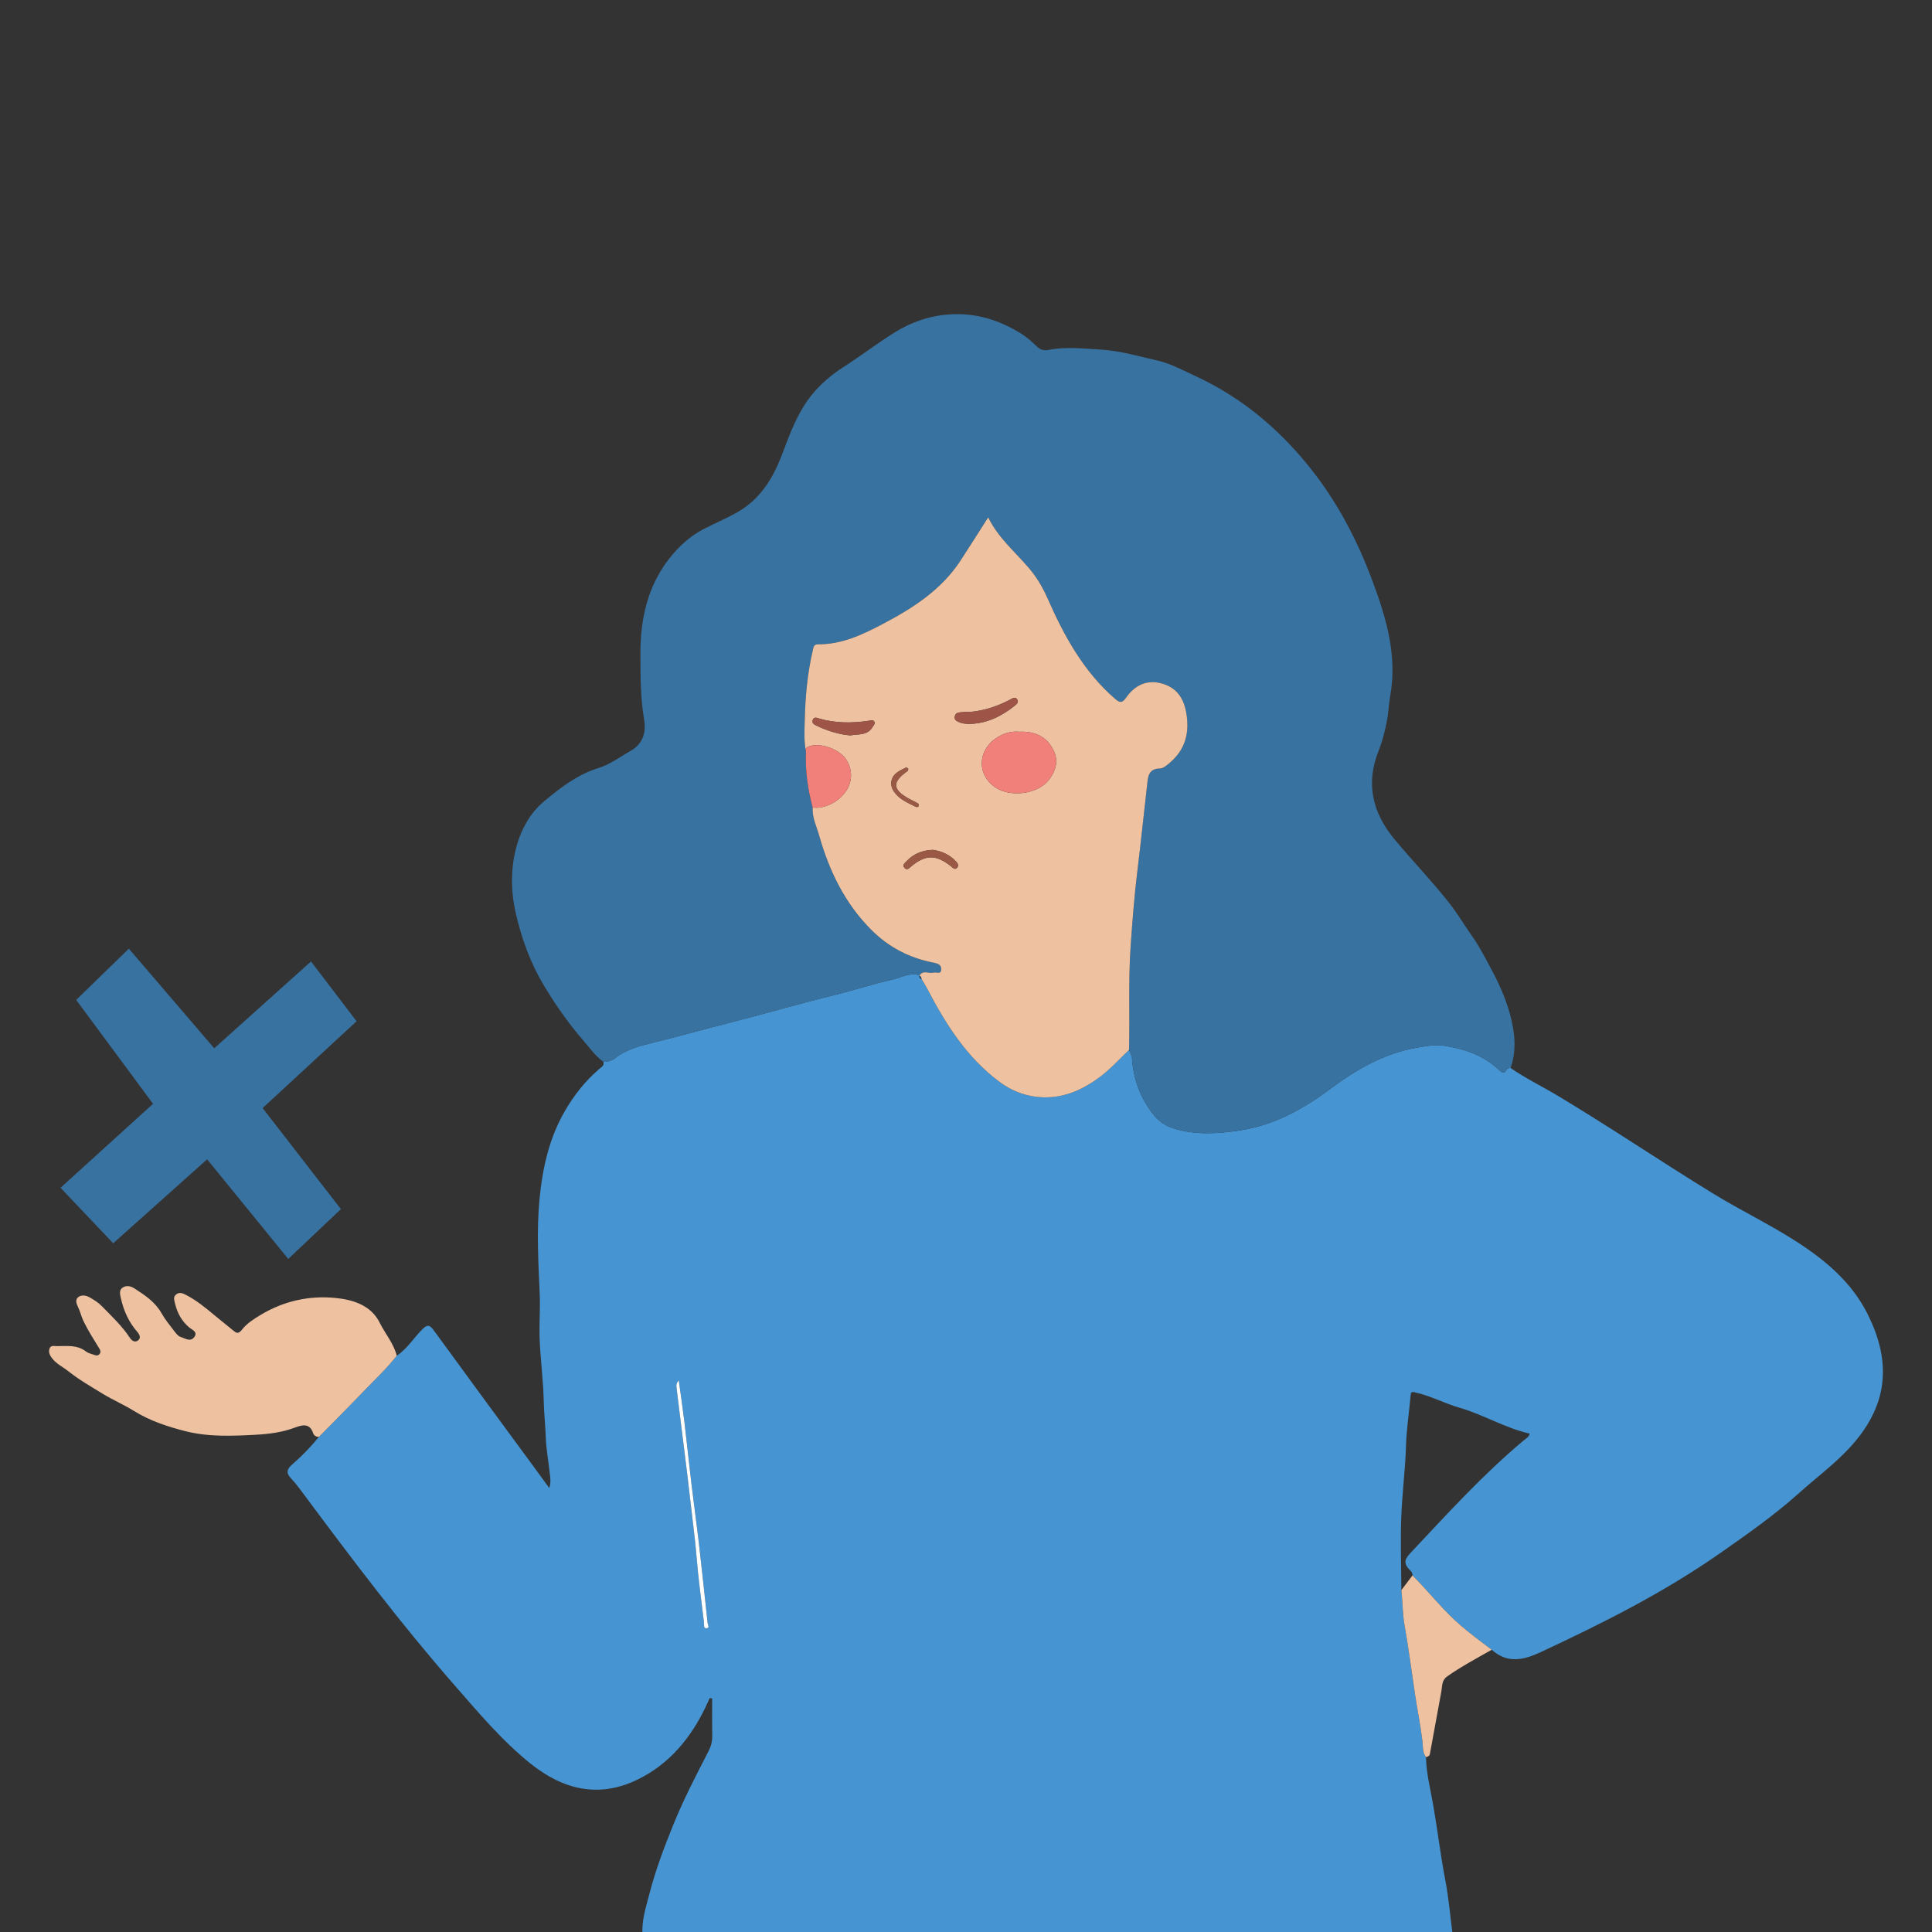 <?xml version="1.0" encoding="utf-8"?>
<!-- Generator: $$$/GeneralStr/196=Adobe Illustrator 27.6.0, SVG Export Plug-In . SVG Version: 6.00 Build 0)  -->
<svg version="1.1" id="Livello_1" xmlns="http://www.w3.org/2000/svg" xmlns:xlink="http://www.w3.org/1999/xlink" x="0px" y="0px"
	 width="1200px" height="1200px" viewBox="0 0 1200 1200" style="enable-background:new 0 0 1200 1200;" xml:space="preserve">
<rect x="0" y="0" width="1200" height="1200" fill="#333333" stroke="none"/>
<style type="text/css">
	.st0{fill:#4694D1;}
	.st1{fill:#3872A1;}
	.st2{fill:#EEC2A1;}
	.st3{fill:#FFFFFF;}
	.st4{fill:#214C67;}
	.st5{fill:#F1807A;}
	.st6{fill:#9E5547;}
	.st7{fill:#9A5944;}
</style>
<path class="st0" d="M885.7,1091.356c0.193,10.086,2.744,19.813,4.469,29.669
	c2.717,15.518,4.53,31.174,7.509,46.665c2.157,11.219,3.111,22.67,4.602,34.017c-167.729,0-335.457,0-503.186,0
	c-0.673-9.003,2.21-17.437,4.409-25.927c3.737-14.425,9.025-28.342,14.599-42.154
	c6.346-15.728,14.148-30.747,21.905-45.793c1.538-2.982,2.429-6.078,2.372-9.517
	c-0.129-7.788-0.04-15.579-0.04-23.368c-0.498-0.093-0.997-0.187-1.495-0.28c-0.93,2.014-1.829,4.044-2.796,6.04
	c-9.266,19.12-22.354,34.872-41.618,44.41c-24.182,11.972-46.467,6.599-66.674-9.53
	c-17.86-14.255-32.496-31.782-47.471-48.896c-32.699-37.37-62.631-76.935-92.247-116.746
	c-2.96-3.979-5.849-8.064-9.246-11.649c-3.471-3.664-2.47-5.976,0.932-8.904
	c5.945-5.116,11.346-10.824,16.352-16.886c9.215-9.386,18.506-18.695,27.617-28.178
	c7.028-7.315,14.473-14.249,20.755-22.263c6.5-4.316,10.505-11.063,15.913-16.452
	c2.903-2.892,4.402-2.94,6.883,0.467c20.522,28.184,41.206,56.25,61.837,84.356
	c3.223,4.391,6.424,8.798,10.053,13.771c1.193-3.231,0.665-5.978,0.386-8.626
	c-0.799-7.588-2.247-15.142-2.526-22.742c-0.28-7.641-1.123-15.236-1.288-22.899
	c-0.278-12.896-2.07-25.753-2.538-38.652c-0.325-8.954,0.454-17.935,0.078-26.935
	c-0.824-19.719-2.042-39.539-0.182-59.167c1.817-19.167,5.869-38.029,15.803-55.139
	c5.764-9.928,12.696-18.7,21.387-26.14c1.347-1.153,3.217-2.073,2.53-4.419
	c2.809,0.18,5.405-0.72,7.508-2.372c6.614-5.196,14.608-7.363,22.382-9.26
	c15.679-3.825,31.201-8.205,46.823-12.18c22.431-5.708,44.65-12.193,67.124-17.729
	c11.951-2.944,23.679-6.826,35.679-9.527c5.508-1.24,10.856-4.565,16.904-2.645
	c-0.001,0.001-0.217,0.156-0.217,0.156c-0.045,1.059,0.354,1.835,1.404,2.193c1.106,1.862,2.305,3.675,3.304,5.592
	c11.548,22.156,24.655,43.075,45.178,58.301c6.73,4.993,14.185,8.131,22.407,9.18
	c15.177,1.936,28.164-3.491,40.066-12.42c6.579-4.936,12.024-11.045,17.918-16.692
	c0.634,1.723,1.714,3.417,1.83,5.175c0.764,11.573,4.213,21.985,10.841,31.72
	c3.881,5.7,8.209,9.757,14.68,11.81c13.77,4.369,27.765,3.409,41.645,1.302
	c20.882-3.17,38.853-12.981,55.599-25.478c16.288-12.155,33.679-22.338,54.062-25.841
	c5.51-0.947,11.209-2.149,16.901-1.263c12.876,2.003,24.889,6.037,34.559,15.323
	c1.497,1.438,3.018,2.352,4.28-0.325c0.502-1.065,1.596-1.076,2.598-1.17c9.333,6.5,19.591,11.431,29.32,17.265
	c32.571,19.529,64.014,40.842,96.386,60.686c17.12,10.494,35.27,19.183,52.152,30.076
	c17.938,11.575,33.963,25.148,43.763,44.592c15.58,30.912,12.648,57.976-11.533,83.791
	c-9.484,10.125-20.642,18.376-30.913,27.598c-15.292,13.729-32.062,25.484-48.758,37.165
	c-17.715,12.393-36.397,23.549-55.521,33.827c-18.445,9.913-37.272,19.015-56.251,27.86
	c-10.713,4.993-20.656,7.177-30.392-1.505c-6.345-4.812-12.737-9.55-18.826-14.711
	c-11.189-9.483-20.05-21.166-30.359-31.47c0.088-1.075-0.307-1.998-1.052-2.716
	c-5.598-5.397-3.308-7.908,0.696-12.168c22.383-23.816,44.396-48.013,69.538-69.056
	c1.325-1.109,3.115-1.912,3.628-4.101c-15.293-3.486-28.714-11.796-43.638-16.114
	c-9.39-2.717-18.075-7.477-27.719-9.547c-2.246-0.482-2.433-0.019-2.606,1.935
	c-0.919,10.388-2.555,20.746-2.867,31.147c-0.459,15.274-2.506,30.425-3,45.661
	c-0.476,14.686,0.032,29.404,0.107,44.107c0.829,7.181,0.673,14.413,1.943,21.605
	c2.501,14.156,4.346,28.428,6.459,42.653c1.466,9.866,3.5,19.635,4.681,29.561
	C883.882,1084.724,883.398,1088.435,885.7,1091.356z M421.59,857.387c-1.846,1.996-1.492,3.592-1.327,4.98
	c1.435,12.049,2.999,24.082,4.482,36.126c1.523,12.375,3.107,24.743,4.459,37.137
	c1.136,10.413,2.61,20.78,3.438,31.242c1.089,13.745,3.039,27.421,4.642,41.124
	c0.156,1.333-0.515,3.621,1.706,3.329c1.961-0.259,0.641-2.119,0.511-3.31c-1.763-16.199-3.442-32.408-5.314-48.594
	c-1.471-12.714-3.25-25.393-4.766-38.102c-1.497-12.547-2.76-25.123-4.269-37.669
	C424.125,875.118,422.851,866.618,421.59,857.387z"/>
<path class="st1" d="M938.259,663.338c-1.001,0.094-2.096,0.105-2.598,1.17c-1.262,2.677-2.782,1.763-4.28,0.325
	c-9.67-9.287-21.683-13.321-34.559-15.323c-5.693-0.885-11.392,0.316-16.901,1.263
	c-20.383,3.503-37.773,13.686-54.062,25.841c-16.746,12.497-34.717,22.308-55.599,25.478
	c-13.88,2.107-27.875,3.067-41.645-1.302c-6.47-2.053-10.799-6.11-14.68-11.81
	c-6.628-9.735-10.077-20.147-10.841-31.72c-0.116-1.758-1.196-3.452-1.83-5.175
	c0.559-21.506-0.513-43.019,1-64.54c1.08-15.365,2.238-30.692,4.114-45.982
	c2.204-17.962,4.041-35.969,6.108-53.948c0.566-4.924,0.675-10.188,7.933-10.284c1.766-0.023,3.699-1.532,5.231-2.761
	c10.602-8.508,13.534-19.513,11.008-32.636c-1.716-8.915-6.284-14.954-15.012-17.404
	c-8.762-2.459-16.447,0.539-22.218,8.795c-2.382,3.407-3.876,3.311-6.898,0.686
	c-19.603-17.029-31.617-39.11-41.875-62.352c-2.989-6.773-6.651-13.021-11.437-18.656
	c-8.701-10.244-19.276-18.949-25.429-31.668c-5.872,9.182-11.401,17.938-17.04,26.622
	c-12.006,18.492-29.893,29.867-48.835,39.812c-12.469,6.546-25.231,12.546-39.808,12.425
	c-2.715-0.023-2.809,1.815-3.222,3.56c-3.421,14.469-4.718,29.193-5.057,44.01
	c-0.145,6.337-0.551,12.709,0.771,18.997c-0.561,11.856,1.122,23.444,4.157,34.871
	c-0.396,6.169,2.431,11.635,4.038,17.313c6.259,22.119,16.051,42.341,32.615,58.828
	c10.718,10.667,23.571,17.271,38.241,20.132c3.203,0.625,5.139,1.453,4.927,4.451
	c-0.218,3.077-3.13,1.273-4.8,1.762c-2.803,0.821-6.278-1.82-8.574,1.659
	c-6.049-1.919-11.396,1.406-16.905,2.646c-11.999,2.701-23.728,6.583-35.679,9.527
	c-22.474,5.536-44.693,12.021-67.124,17.729c-15.622,3.975-31.144,8.355-46.823,12.18
	c-7.774,1.897-15.768,4.064-22.382,9.26c-2.103,1.652-4.698,2.553-7.508,2.372
	c-5.091-3.655-8.649-8.793-12.67-13.436c-9.275-10.706-17.382-22.384-24.597-34.489
	c-8.069-13.537-13.456-28.346-17.052-43.838c-3.411-14.695-3.381-29.425,0.785-43.546
	c2.914-9.874,8.374-19.528,16.516-26.319c10.12-8.44,20.772-16.748,33.552-20.683
	c7.723-2.378,13.786-7.077,20.491-10.892c7.447-4.238,9.627-11.419,8.276-19.256
	c-2.342-13.585-2.268-27.229-2.307-40.901c-0.061-21.774,4.475-42.336,18.265-59.653
	c5.718-7.181,12.564-13.553,21.187-17.97c6.574-3.368,13.371-6.282,19.851-9.832
	c14.686-8.044,22.843-21.08,28.616-36.271c3.898-10.258,7.728-20.784,13.451-30.039
	c6.143-9.935,14.819-18.059,24.922-24.513c10.697-6.834,20.776-14.647,31.55-21.347
	c10.444-6.495,21.852-10.441,34.408-11.236c16.449-1.041,31.116,3.67,44.744,12.284
	c3.448,2.179,6.475,5.082,9.474,7.89c2.073,1.941,4.412,2.45,6.933,1.941c10.769-2.177,21.446-0.89,32.279-0.263
	c12.239,0.71,23.77,4.172,35.461,6.825c8.239,1.87,15.994,6.117,23.773,9.719
	c30.142,13.959,54.589,35.186,74.454,61.365c14.993,19.758,26.334,41.821,35.064,65.154
	c4.589,12.266,8.815,24.796,11.012,37.536c1.895,10.985,2.375,22.565,0.347,33.945
	c-1.037,5.82-1.181,11.783-2.419,17.626c-1.218,5.748-2.617,11.43-4.809,16.852
	c-8.245,20.393-3.918,38.585,9.681,55.002c11.154,13.466,23.347,26.018,34.187,39.812
	c5.052,6.429,9.111,13.389,13.783,19.979c4.783,6.746,8.588,14.187,12.514,21.52
	c6.155,11.497,11.136,23.395,13.323,36.243C941.23,646.925,941.099,655.275,938.259,663.338z"/>
<path class="st2" d="M246.448,842.065c-6.282,8.014-13.727,14.948-20.755,22.263
	c-9.111,9.483-18.402,18.793-27.617,28.178c-1.653-0.065-3.068-0.787-3.572-2.319
	c-2.22-6.75-7.368-4.96-11.542-3.409c-7.785,2.893-15.899,3.92-23.947,4.361
	c-14.652,0.803-29.602,1.421-43.839-2.203c-11.027-2.807-22.111-6.435-32.058-12.624
	c-6.184-3.848-12.954-6.747-19.178-10.537c-7.334-4.467-14.791-8.768-21.571-14.127
	c-3.441-2.72-7.512-4.577-10.24-8.277c-1.317-1.787-2.031-3.53-1.437-5.551c0.722-2.457,2.99-1.699,4.695-1.704
	c6.232-0.02,12.608-0.911,18.119,3.373c1.392,1.082,3.369,1.417,5.085,2.076c1.162,0.447,2.317,0.554,3.213-0.515
	c0.887-1.059,0.642-2.224,0-3.269c-3.458-5.636-7.003-11.179-9.933-17.17c-1.404-2.871-1.975-5.911-3.357-8.694
	c-0.999-2.011-1.904-4.497-0.144-6.07c1.942-1.736,4.858-1.383,7.08-0.146c2.747,1.528,5.543,3.253,7.711,5.483
	c6.141,6.315,12.649,12.344,17.514,19.786c1.327,2.03,3.253,2.953,5.045,1.617
	c1.973-1.47,1.039-3.64-0.394-5.275c-5.267-6.007-8.457-13.035-10.202-20.754
	c-0.511-2.263-1.302-5.011,0.763-6.598c2.231-1.715,5.033-1.34,7.5,0.244c6.536,4.195,12.944,8.418,16.959,15.497
	c2.29,4.037,5.303,7.677,8.132,11.387c0.998,1.308,2.248,2.886,3.683,3.3c2.692,0.776,5.878,3.297,8.354,0.28
	c2.766-3.372-1.403-4.796-2.987-6.157c-4.757-4.086-7.493-9.089-8.847-15.059c-0.445-1.964-1.292-3.88,0.775-5.482
	c2.146-1.664,4.112-0.672,6.073,0.338c6.702,3.452,12.443,8.245,18.195,13.029c3.588,2.985,7.255,5.875,10.86,8.84
	c2.12,1.744,3.303,2.824,5.846-0.453c2.919-3.763,7.364-6.553,11.562-9.074
	c14.146-8.494,29.69-12.014,46.013-10.498c11.247,1.044,22.429,4.551,27.819,15.387
	C239.256,828.437,244.503,834.428,246.448,842.065z"/>
<path class="st2" d="M877.327,978.512c10.309,10.304,19.171,21.987,30.359,31.47
	c6.089,5.161,12.482,9.899,18.826,14.711c-9.357,5.341-18.888,10.38-27.72,16.607
	c-3.403,2.399-2.954,6.051-3.567,9.406c-2.35,12.861-4.725,25.717-7.069,38.579
	c-0.259,1.421-1.216,1.878-2.455,2.07c-2.304-2.92-1.819-6.632-2.205-9.876
	c-1.181-9.926-3.215-19.695-4.681-29.561c-2.113-14.225-3.959-28.496-6.459-42.653
	c-1.271-7.192-1.114-14.424-1.943-21.605C872.717,984.612,875.022,981.562,877.327,978.512z"/>
<path class="st2" d="M500.601,466.76c-1.322-6.288-0.916-12.66-0.771-18.997c0.34-14.817,1.636-29.54,5.057-44.01
	c0.412-1.744,0.507-3.582,3.222-3.56c14.577,0.121,27.339-5.879,39.808-12.425
	c18.942-9.944,36.829-21.32,48.835-39.812c5.638-8.684,11.168-17.44,17.04-26.622
	c6.152,12.72,16.728,21.424,25.429,31.668c4.786,5.635,8.448,11.883,11.437,18.656
	c10.258,23.243,22.271,45.324,41.875,62.352c3.022,2.626,4.517,2.721,6.898-0.686
	c5.771-8.256,13.456-11.255,22.218-8.795c8.728,2.45,13.296,8.489,15.012,17.404
	c2.526,13.123-0.406,24.128-11.008,32.636c-1.532,1.23-3.466,2.738-5.231,2.761c-7.258,0.096-7.367,5.36-7.933,10.284
	c-2.068,17.979-3.905,35.986-6.108,53.948c-1.876,15.29-3.034,30.617-4.114,45.982
	c-1.512,21.521-0.441,43.033-1,64.54c-5.894,5.647-11.34,11.756-17.918,16.692
	c-11.901,8.929-24.889,14.356-40.066,12.42c-8.222-1.049-15.677-4.186-22.407-9.18
	c-20.523-15.226-33.63-36.145-45.178-58.301c-0.999-1.917-2.198-3.731-3.305-5.593
	c-0.209-0.897-0.422-1.791-1.403-2.193c0,0,0.216-0.155,0.217-0.156c2.298-3.479,5.772-0.839,8.575-1.659
	c1.67-0.489,4.582,1.315,4.8-1.762c0.213-2.998-1.724-3.826-4.927-4.451
	c-14.67-2.861-27.524-9.465-38.241-20.132c-16.564-16.486-26.356-36.709-32.615-58.828
	c-1.607-5.678-4.434-11.144-4.038-17.312c1.499-0.004,3.027,0.18,4.494-0.043
	c12.833-1.954,24.814-15.387,16.67-29.303c-3.938-6.73-16.062-11.285-23.267-8.749
	C500.912,464.151,500.072,464.906,500.601,466.76z M632.933,454.499c-3.906-0.408-8.069,0.532-12.003,2.63
	c-13.647,7.279-14.991,23.713-2.609,32c9.449,6.324,26.461,4.189,33.34-4.944
	c3.898-5.175,6.066-11.423,2.728-18.14C650.066,457.342,642.793,454.099,632.933,454.499z M602.795,449.617
	c10.43-0.386,19.251-4.759,27.28-11.118c1.38-1.093,2.888-2.343,1.71-4.112
	c-1.242-1.866-2.917-0.628-4.404,0.16c-6.839,3.623-14.013,6.157-21.726,7.296
	c-3.178,0.469-6.331,0.325-9.484,0.615c-1.649,0.152-2.895,0.93-3.173,2.674
	c-0.295,1.847,0.913,2.604,2.41,3.292C597.778,449.514,600.233,449.658,602.795,449.617z M528.198,456.769
	c4.869-0.956,10.52,0.253,13.759-5.172c0.655-1.098,1.931-2.259,0.961-3.575
	c-0.751-1.02-2.149-0.521-3.304-0.347c-10.329,1.555-20.592,1.566-30.726-1.349
	c-1.416-0.407-3.083-1.27-3.969,0.584c-0.98,2.05,0.646,3.074,2.191,3.796
	C513.787,453.827,520.694,456.17,528.198,456.769z M579.361,527.859c-6.776,0.266-12.007,2.539-16.219,7.015
	c-1.079,1.146-2.98,2.343-1.346,4.159c1.629,1.809,2.924,0.145,4.206-0.912
	c8.987-7.411,15.342-7.425,24.651-0.097c1.128,0.888,2.265,2.538,3.788,0.953
	c1.312-1.365,0.391-2.797-0.7-3.961C589.667,530.669,584.537,528.529,579.361,527.859z M562.773,476.705
	c-3.178,1.623-6.681,3.029-8.312,6.184c-1.455,2.814-1.158,6.007,0.89,8.937c3.239,4.632,8.177,6.647,12.911,9.032
	c0.739,0.372,1.718,0.788,2.224-0.104c0.661-1.167-0.342-1.794-1.237-2.267c-1.765-0.933-3.603-1.736-5.327-2.738
	c-9.397-5.458-9.7-9.772-1.181-16.174c0.396-0.298,0.9-0.535,1.143-0.93c0.22-0.358,0.342-1.004,0.158-1.319
	C563.852,476.999,563.242,476.915,562.773,476.705z"/>
<path class="st3" d="M421.59,857.387c1.261,9.231,2.535,17.731,3.561,26.262c1.509,12.546,2.772,25.121,4.269,37.669
	c1.516,12.71,3.295,25.388,4.766,38.102c1.873,16.186,3.551,32.395,5.314,48.594
	c0.13,1.191,1.45,3.052-0.511,3.31c-2.221,0.293-1.55-1.996-1.706-3.329
	c-1.603-13.703-3.553-27.38-4.642-41.124c-0.829-10.462-2.302-20.828-3.438-31.242
	c-1.352-12.394-2.936-24.762-4.459-37.137c-1.482-12.043-3.047-24.077-4.482-36.126
	C420.098,860.979,419.743,859.383,421.59,857.387z"/>
<path class="st4" d="M570.988,605.931c0.981,0.402,1.194,1.296,1.403,2.193
	C571.342,607.766,570.943,606.99,570.988,605.931z"/>
<path class="st5" d="M500.601,466.76c-0.529-1.854,0.311-2.609,2.054-3.223c7.205-2.536,19.328,2.019,23.267,8.749
	c8.144,13.915-3.837,27.349-16.67,29.303c-1.466,0.223-2.994,0.039-4.494,0.043
	C501.723,490.204,500.04,478.616,500.601,466.76z"/>
<path class="st5" d="M632.933,454.499c9.86-0.4,17.133,2.843,21.457,11.546c3.338,6.717,1.17,12.965-2.728,18.14
	c-6.88,9.133-23.891,11.268-33.34,4.944c-12.382-8.287-11.038-24.72,2.609-32
	C624.864,455.031,629.027,454.091,632.933,454.499z"/>
<path class="st6" d="M602.795,449.617c-2.562,0.041-5.017-0.103-7.387-1.193c-1.497-0.689-2.705-1.445-2.41-3.292
	c0.278-1.744,1.524-2.522,3.173-2.674c3.152-0.29,6.306-0.146,9.484-0.615
	c7.714-1.14,14.887-3.673,21.726-7.296c1.487-0.788,3.162-2.026,4.404-0.16c1.178,1.77-0.33,3.02-1.71,4.112
	C622.046,444.858,613.225,449.231,602.795,449.617z"/>
<path class="st6" d="M528.198,456.769c-7.504-0.599-14.411-2.942-21.088-6.063c-1.545-0.722-3.171-1.745-2.191-3.796
	c0.886-1.853,2.554-0.991,3.969-0.584c10.134,2.915,20.397,2.904,30.726,1.349c1.155-0.174,2.553-0.673,3.304,0.347
	c0.97,1.316-0.306,2.476-0.961,3.575C538.719,457.022,533.068,455.813,528.198,456.769z"/>
<path class="st7" d="M579.361,527.859c5.176,0.67,10.306,2.81,14.381,7.155c1.091,1.164,2.013,2.596,0.7,3.961
	c-1.524,1.585-2.661-0.065-3.788-0.953c-9.309-7.328-15.664-7.314-24.651,0.097
	c-1.282,1.057-2.577,2.721-4.206,0.912c-1.635-1.816,0.267-3.013,1.346-4.159
	C567.353,530.399,572.585,528.125,579.361,527.859z"/>
<path class="st7" d="M562.773,476.705c0.47,0.21,1.079,0.294,1.27,0.622c0.184,0.315,0.062,0.961-0.158,1.319
	c-0.243,0.395-0.747,0.632-1.143,0.93c-8.519,6.401-8.216,10.716,1.181,16.174
	c1.724,1.001,3.562,1.805,5.327,2.738c0.895,0.473,1.898,1.1,1.237,2.267c-0.506,0.893-1.484,0.477-2.224,0.104
	c-4.735-2.385-9.672-4.4-12.911-9.032c-2.049-2.93-2.345-6.123-0.89-8.937
	C556.092,479.734,559.595,478.328,562.773,476.705z"/>
<polygon class="st1" points="47.322,621.061 80.03,589.237 133.069,651.117 193.181,597.193 221.469,634.321 
	163.125,688.245 211.745,751.009 179.037,781.948 128.649,720.069 70.306,772.224 37.598,737.749 95.058,685.593 "/>
</svg>

